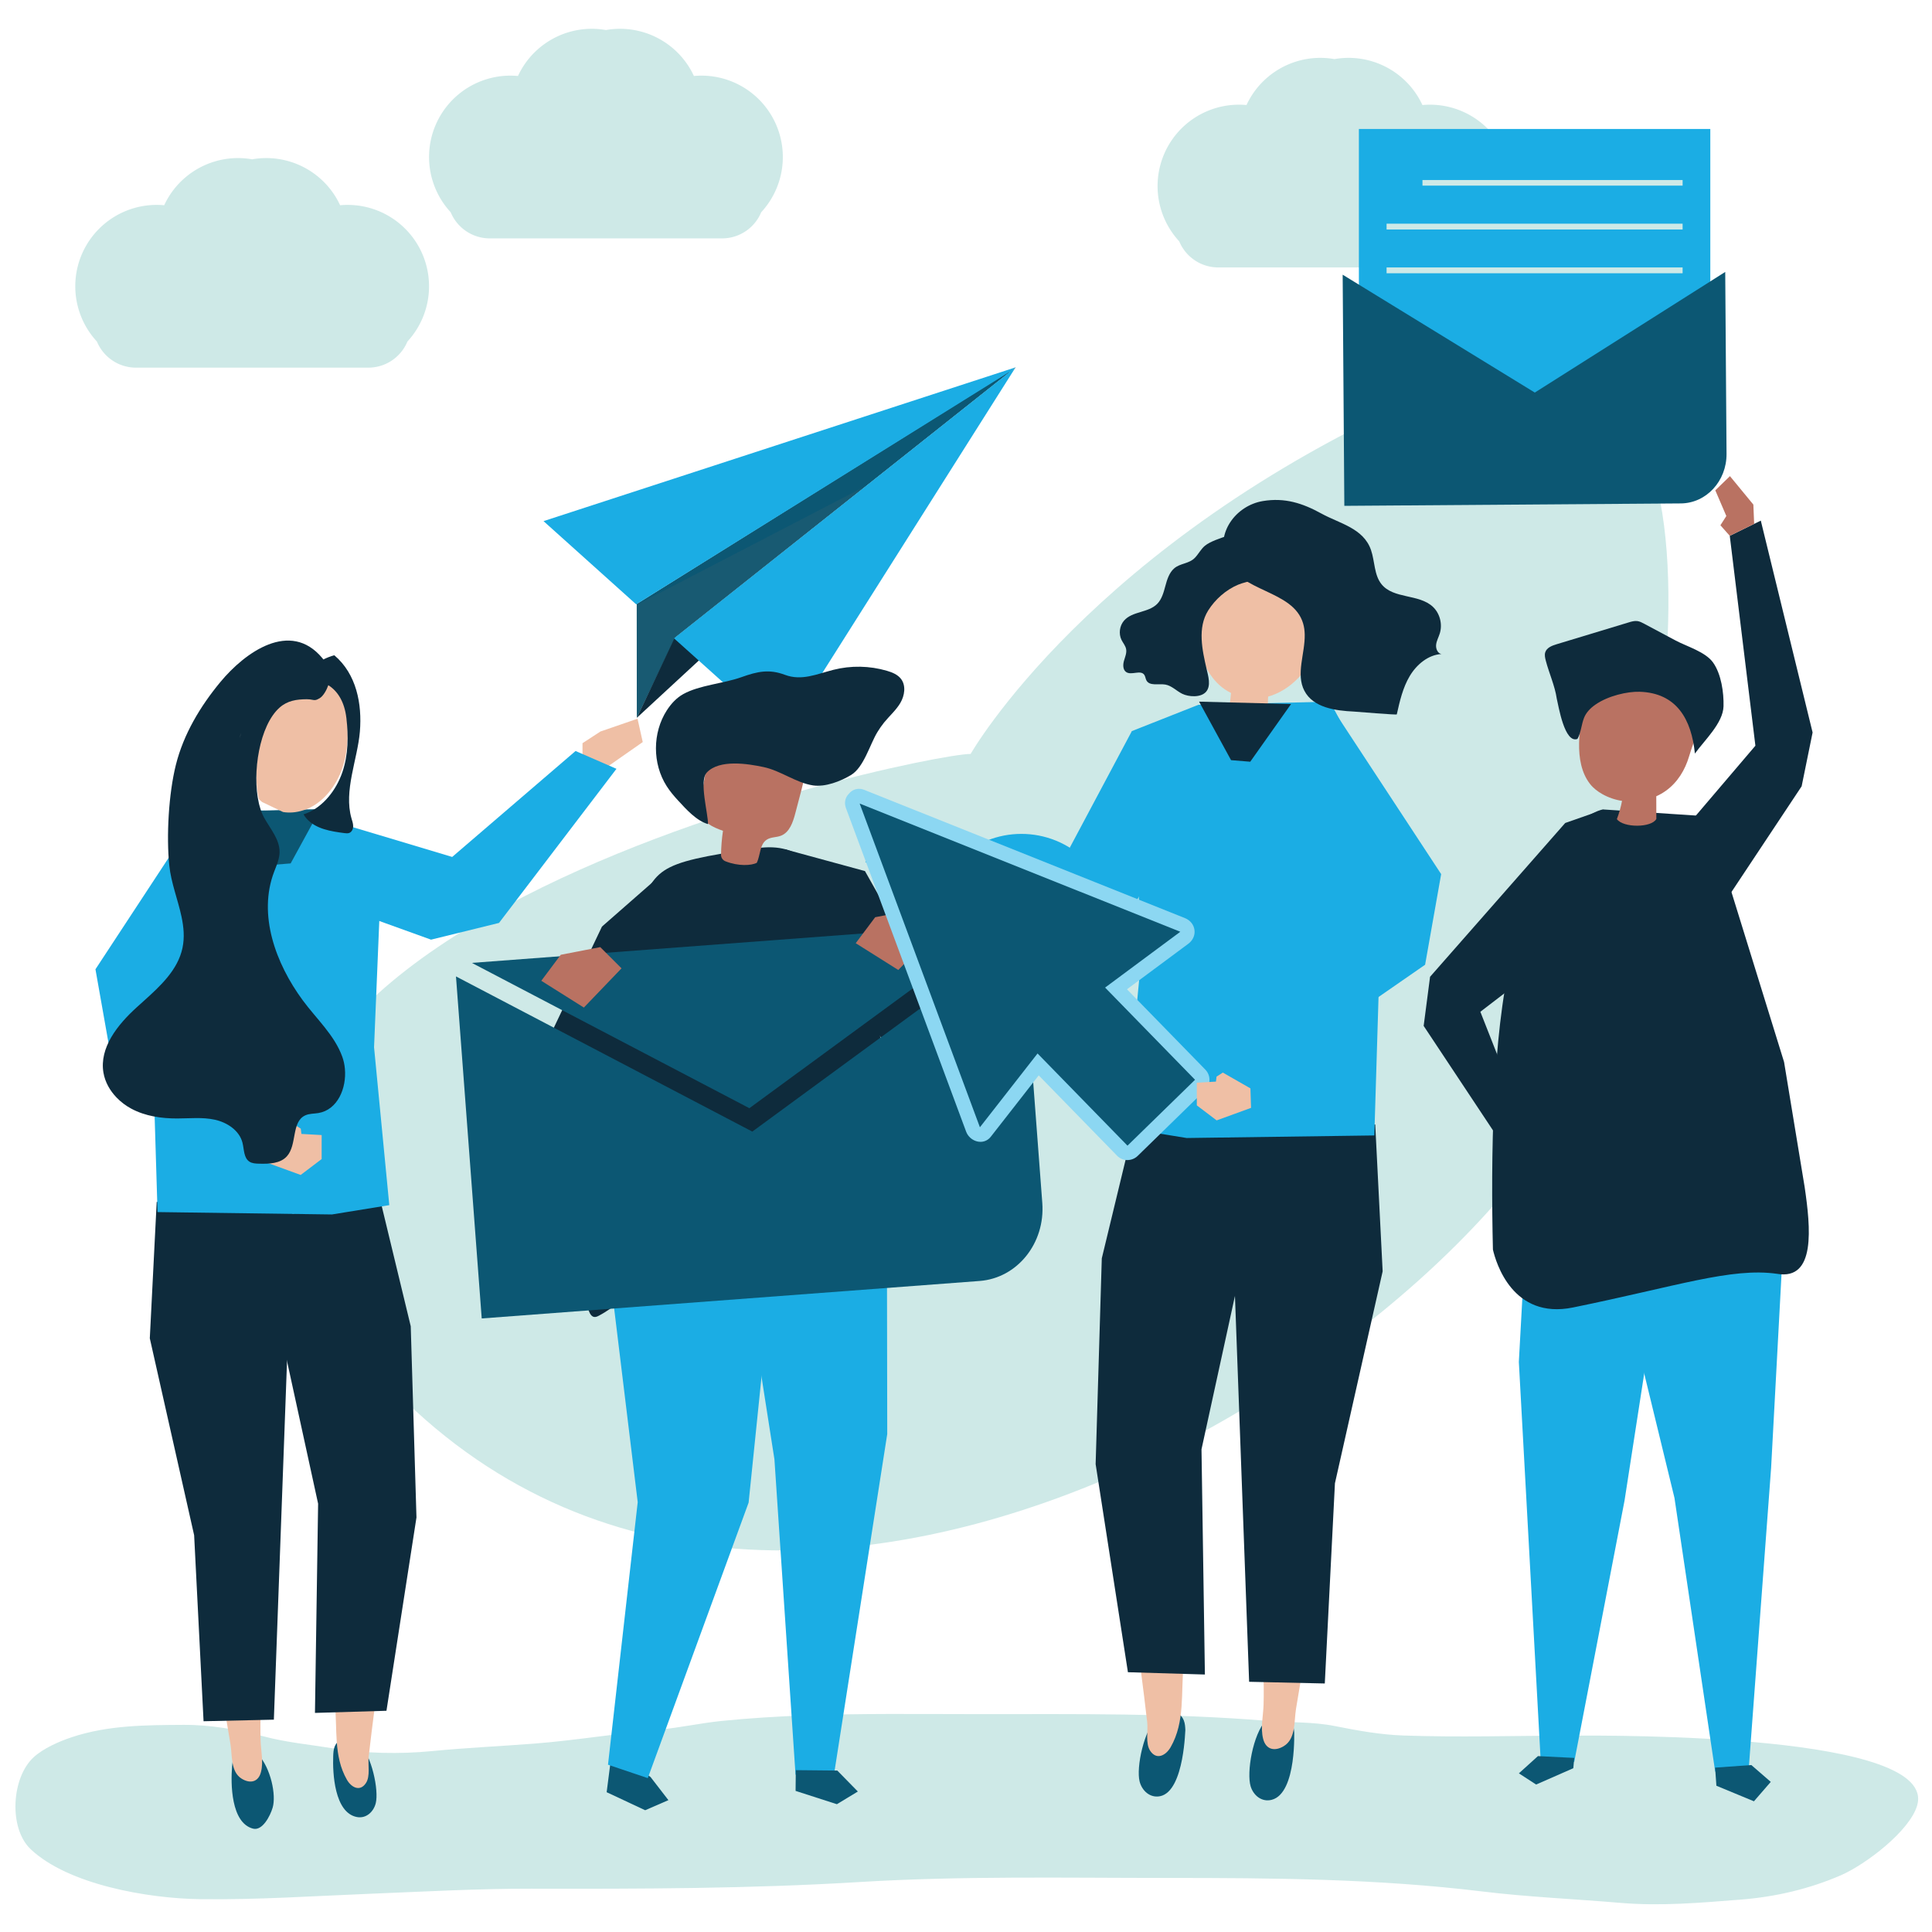 <?xml version="1.0" encoding="UTF-8" standalone="no"?>
<!-- Created with Inkscape (http://www.inkscape.org/) -->

<svg
   width="1000"
   height="1000"
   viewBox="0 0 264.583 264.583"
   version="1.1"
   id="svg1"
   xml:space="preserve"
   xmlns="http://www.w3.org/2000/svg"
   xmlns:svg="http://www.w3.org/2000/svg"><defs
     id="defs1" /><g
     id="layer1"><g
       id="g146"
       transform="translate(1.392,-0.951)"><g
         id="g7"
         transform="matrix(0.279,0,0,0.279,-24.071,47.557)"
         style="fill:#cee9e7;fill-opacity:1">
	<g
   id="g3"
   style="fill:#cee9e7;fill-opacity:1">
		<path
   style="fill:#cee9e7;fill-opacity:1"
   d="m 517.334,674.264 c -27.351,0.074 -54.701,0.672 -82.003,3.436 -10.294,1.042 -20.373,3.334 -30.69,4.259 -20.609,1.847 -40.849,5.292 -61.532,6.881 -16.655,1.28 -33.38,2.035 -49.987,3.659 -15.57,1.522 -32.806,1.171 -48.256,-1.344 -11.438,-1.862 -22.928,-2.91 -34.173,-5.901 -12.58,-3.346 -26.247,-5.737 -39.354,-5.651 -18.691,0.123 -36.892,0.137 -54.779,6.044 -6.279,2.074 -13.965,5.482 -18.733,9.834 -10.915,9.962 -12.392,34.818 -1.494,45.15 18.356,17.389 57.534,24.212 83.264,24.534 28.195,0.353 55.585,-1.552 83.821,-2.672 26.238,-1.041 52.409,-2.522 78.69,-2.47 53.676,0.107 107.359,0 160.938,-3.263 50.339,-3.066 100.804,-2.013 151.253,-2.013 51.733,0 103.117,0.37 154.477,6.628 22.379,2.727 45.177,3.681 67.667,5.591 20.142,1.711 39.498,-0.034 59.56,-1.615 16.846,-1.328 33.582,-5.266 48.886,-11.923 12.115,-5.269 33.711,-21.64 37.427,-34.218 10.415,-35.262 -146.782,-34.415 -170.918,-34.335 -27,0.089 -54.215,0.897 -81.194,-0.04 -11.349,-0.394 -22.53,-2.413 -33.606,-4.625 -11.032,-2.204 -22.148,-1.643 -33.336,-2.569 -46.656,-3.862 -93.415,-3.298 -140.219,-3.298 -15.232,0.001 -30.47,-0.12 -45.709,-0.079 z"
   id="path3" />
	</g>
</g><path
         id="path145"
         style="opacity:1;fill:#cee9e7;stroke-width:0.492;stroke-linecap:round"
         d="m 179.426,8.875 a 11.145,11.145 0 0 0 -10.113,6.46 11.145,11.145 0 0 0 -1.032,-0.048 11.145,11.145 0 0 0 -11.145,11.145 11.145,11.145 0 0 0 2.962,7.567 c 0.873,2.105 2.944,3.578 5.372,3.578 h 2.805 a 11.145,11.145 0 0 1 -0.761,-0.053 11.145,11.145 0 0 0 0.766,0.053 11.145,11.145 0 0 0 0.611,-0.017 11.145,11.145 0 0 1 -0.606,0.017 h 1.053 14.274 9.769 1.053 a 11.145,11.145 0 0 1 -0.606,-0.017 11.145,11.145 0 0 0 0.611,0.017 11.145,11.145 0 0 0 0.778,-0.053 11.145,11.145 0 0 1 -0.773,0.053 h 2.805 c 2.428,0 4.5,-1.473 5.372,-3.578 a 11.145,11.145 0 0 0 2.962,-7.567 11.145,11.145 0 0 0 -11.145,-11.145 11.145,11.145 0 0 0 -1.032,0.048 11.145,11.145 0 0 0 -10.113,-6.46 11.145,11.145 0 0 0 -1.935,0.169 11.145,11.145 0 0 0 -1.934,-0.169 z m 20.273,27.355 a 11.145,11.145 0 0 1 -0.793,0.414 11.145,11.145 0 0 0 0.793,-0.414 z m -36.564,0.059 a 11.145,11.145 0 0 0 0.679,0.354 11.145,11.145 0 0 1 -0.679,-0.354 z m 35.348,0.506 a 11.145,11.145 0 0 1 -1.017,0.364 11.145,11.145 0 0 0 1.017,-0.364 z m -34.006,0.086 a 11.145,11.145 0 0 0 0.777,0.278 11.145,11.145 0 0 1 -0.777,-0.278 z m 32.25,0.433 a 11.145,11.145 0 0 1 -0.759,0.159 11.145,11.145 0 0 0 0.759,-0.159 z m -30.638,0.02 a 11.145,11.145 0 0 0 0.662,0.138 11.145,11.145 0 0 1 -0.662,-0.138 z" /><path
         style="opacity:1;fill:#cee9e7;fill-opacity:1;stroke:none;stroke-width:1.178;stroke-linecap:round"
         d="m 131.534,104.2 c -7.219,0 -135.845,26.906 -80.063,85.969 C 107.253,249.232 207.004,180.982 217.504,142.263 228.004,103.544 239.816,34.637 193.878,54.981 c -45.938,20.344 -62.344,49.219 -62.344,49.219 z"
         id="path128" /><path
         id="path143"
         style="opacity:1;fill:#cee9e7;stroke-width:0.492;stroke-linecap:round"
         d="m 31.207,22.599 a 11.145,11.145 0 0 0 -10.113,6.46 11.145,11.145 0 0 0 -1.032,-0.048 11.145,11.145 0 0 0 -11.145,11.145 11.145,11.145 0 0 0 2.962,7.567 c 0.873,2.105 2.944,3.578 5.372,3.578 h 2.805 a 11.145,11.145 0 0 1 -0.761,-0.053 11.145,11.145 0 0 0 0.766,0.053 11.145,11.145 0 0 0 0.611,-0.017 11.145,11.145 0 0 1 -0.606,0.017 h 1.053 14.274 9.769 1.053 a 11.145,11.145 0 0 1 -0.606,-0.017 11.145,11.145 0 0 0 0.611,0.017 11.145,11.145 0 0 0 0.778,-0.053 11.145,11.145 0 0 1 -0.773,0.053 h 2.805 c 2.428,0 4.5,-1.473 5.372,-3.578 a 11.145,11.145 0 0 0 2.962,-7.567 11.145,11.145 0 0 0 -11.145,-11.145 11.145,11.145 0 0 0 -1.032,0.048 11.145,11.145 0 0 0 -10.113,-6.46 11.145,11.145 0 0 0 -1.935,0.169 11.145,11.145 0 0 0 -1.934,-0.169 z m 20.273,27.355 a 11.145,11.145 0 0 1 -0.793,0.414 11.145,11.145 0 0 0 0.793,-0.414 z m -36.564,0.059 a 11.145,11.145 0 0 0 0.679,0.354 11.145,11.145 0 0 1 -0.679,-0.354 z m 35.348,0.506 a 11.145,11.145 0 0 1 -1.017,0.364 11.145,11.145 0 0 0 1.017,-0.364 z m -34.006,0.086 a 11.145,11.145 0 0 0 0.777,0.278 11.145,11.145 0 0 1 -0.777,-0.278 z m 32.25,0.433 a 11.145,11.145 0 0 1 -0.759,0.159 11.145,11.145 0 0 0 0.759,-0.159 z m -30.638,0.02 a 11.145,11.145 0 0 0 0.662,0.138 11.145,11.145 0 0 1 -0.662,-0.138 z" /><path
         id="path144"
         style="opacity:1;fill:#cee9e7;stroke-width:0.492;stroke-linecap:round"
         d="m 79.657,4.896 a 11.145,11.145 0 0 0 -10.113,6.46 11.145,11.145 0 0 0 -1.032,-0.048 11.145,11.145 0 0 0 -11.145,11.145 11.145,11.145 0 0 0 2.962,7.567 c 0.873,2.105 2.944,3.578 5.372,3.578 h 2.805 a 11.145,11.145 0 0 1 -0.761,-0.053 11.145,11.145 0 0 0 0.766,0.053 11.145,11.145 0 0 0 0.611,-0.017 11.145,11.145 0 0 1 -0.606,0.017 h 1.053 14.274 9.769 1.053 a 11.145,11.145 0 0 1 -0.606,-0.017 11.145,11.145 0 0 0 0.611,0.017 11.145,11.145 0 0 0 0.778,-0.053 11.145,11.145 0 0 1 -0.773,0.053 h 2.805 c 2.428,0 4.5,-1.473 5.372,-3.578 a 11.145,11.145 0 0 0 2.962,-7.567 11.145,11.145 0 0 0 -11.145,-11.145 11.145,11.145 0 0 0 -1.032,0.048 11.145,11.145 0 0 0 -10.113,-6.46 11.145,11.145 0 0 0 -1.935,0.169 11.145,11.145 0 0 0 -1.934,-0.169 z M 99.929,32.251 a 11.145,11.145 0 0 1 -0.793,0.414 11.145,11.145 0 0 0 0.793,-0.414 z m -36.564,0.059 a 11.145,11.145 0 0 0 0.679,0.354 11.145,11.145 0 0 1 -0.679,-0.354 z m 35.348,0.506 a 11.145,11.145 0 0 1 -1.017,0.364 11.145,11.145 0 0 0 1.017,-0.364 z m -34.006,0.086 a 11.145,11.145 0 0 0 0.777,0.278 11.145,11.145 0 0 1 -0.777,-0.278 z m 32.25,0.433 a 11.145,11.145 0 0 1 -0.759,0.159 11.145,11.145 0 0 0 0.759,-0.159 z m -30.638,0.02 a 11.145,11.145 0 0 0 0.662,0.138 11.145,11.145 0 0 1 -0.662,-0.138 z" /><g
         id="g61"
         transform="translate(0,10.054)"><g
           id="g60"><polygon
             style="fill:#efbfa5"
             points="250.79,349.898 259.28,354.041 272.44,344.841 270.568,336.45 257.229,341.049 250.79,345.246 "
             id="polygon9"
             transform="matrix(0.381,0,0,0.381,-17.17,-38.864)" /><path
             style="fill:#0c5773;fill-opacity:1;stroke-width:0.381"
             d="m 33.968,231.161 c -0.517,-0.569 -1.121,-0.88 -1.803,-0.773 -0.655,0.103 -1.244,0.547 -1.515,1.141 -0.184,0.405 -0.223,0.857 -0.26,1.299 -0.189,2.287 -0.172,7.715 2.874,8.497 1.28,0.328 2.339,-1.717 2.681,-2.866 0.515,-1.732 -0.247,-5.394 -1.977,-7.298 z"
             id="path9" /><path
             style="fill:#efbfa5;stroke-width:0.381"
             d="m 35.051,196.665 -0.16,13.947 c 0.186,6.195 -0.782,12.425 -0.597,18.62 0.043,1.425 0.414,2.927 0.055,4.339 -0.351,1.381 -1.473,1.625 -2.625,0.926 -1.543,-0.937 -1.295,-3.125 -1.552,-4.722 -0.706,-4.387 -1.535,-8.754 -2.272,-13.136 -0.361,-2.148 0.384,-5.159 0.222,-7.333 l -2.253,-11.689 z"
             id="path10" /><polygon
             style="fill:#0e2b3c;fill-opacity:1"
             points="97.735,510.13 95.259,559.16 111.195,629.949 114.58,696.799 139.849,696.232 146.72,509.241 "
             id="polygon10"
             transform="matrix(0.381,0,0,0.381,-17.17,-38.864)" /><path
             style="fill:#0c5773;fill-opacity:1;stroke-width:0.381"
             d="m 47.735,229.518 c -0.54,-0.539 -1.155,-0.815 -1.83,-0.667 -0.649,0.142 -1.217,0.621 -1.461,1.232 -0.166,0.416 -0.186,0.87 -0.203,1.315 -0.091,2.3 0.158,7.732 3.228,8.334 1.29,0.253 2.306,-0.72 2.598,-1.89 0.439,-1.763 -0.526,-6.519 -2.331,-8.323 z"
             id="path11" /><path
             style="fill:#efbfa5;stroke-width:0.381"
             d="m 42.662,198.623 0.817,13.924 c 0.067,3.87 0.582,7.709 0.983,11.553 0.372,3.57 -0.207,7.289 1.659,10.536 0.585,1.018 1.768,1.696 2.594,0.459 0.637,-0.953 0.259,-2.544 0.381,-3.626 0.499,-4.415 1.12,-8.816 1.651,-13.227 0.26,-2.163 -0.627,-5.135 -0.567,-7.314 l 1.7,-11.781 z"
             id="path12" /><polygon
             style="fill:#0e2b3c;fill-opacity:1"
             points="154.62,693.806 155.755,618.601 142.153,556.234 137.587,515.411 178.372,510.6 189.051,554.831 191.108,623.547 180.324,693.037 "
             id="polygon12"
             transform="matrix(0.381,0,0,0.381,-17.17,-38.864)" /><polygon
             style="fill:#1bade4;fill-opacity:1"
             points="87.371,416.299 96.426,460.678 98.039,513.786 160.717,514.642 181.34,511.293 175.864,454.548 178.732,385.306 156.787,369.968 112.847,368.919 "
             id="polygon13"
             transform="matrix(0.381,0,0,0.381,-17.17,-38.864)" /><polygon
             style="fill:#1bade4;fill-opacity:1"
             points="81.082,456.779 136.325,495.047 146.72,485.959 109.788,439.272 111.221,409.769 111.39,372.187 75.722,426.514 "
             id="polygon14"
             transform="matrix(0.381,0,0,0.381,-17.17,-38.864)" /><polygon
             style="fill:#1bade4;fill-opacity:1"
             points="220.776,409.853 262.995,354.459 248.291,348.055 203.95,386.133 163.816,374.108 154.126,400.642 196.345,415.865 "
             id="polygon15"
             transform="matrix(0.381,0,0,0.381,-17.17,-38.864)" /><polygon
             style="fill:#0c5773;fill-opacity:1"
             points="156.565,368.919 125.846,369.717 139.477,388.983 145.885,388.458 "
             id="polygon16"
             transform="matrix(0.381,0,0,0.381,-17.17,-38.864)" /><polygon
             style="fill:#efbfa5"
             points="147.143,482.265 136.646,488.269 136.407,495.68 149.489,500.442 157.028,494.729 157.033,486.102 149.754,485.696 149.526,483.798 "
             id="polygon17"
             transform="matrix(0.381,0,0,0.381,-17.17,-38.864)" /><path
             style="fill:#efbfa5;stroke-width:0.381"
             d="m 36.9,87.235 c 1.086,-0.958 2.327,-1.131 3.712,-1.142 0.654,-0.005 0.873,0.164 1.21,0.105 0.152,-0.027 0.327,-0.099 0.577,-0.255 0.496,-0.309 0.937,-1.116 1.169,-1.774 1.284,0.812 2.218,2.278 2.475,4.512 0.28,2.428 0.275,4.988 -0.557,7.418 -0.832,2.429 -2.608,4.713 -4.911,5.614 -0.134,0.053 -0.267,0.099 -0.4,0.142 -0.987,0.322 -1.924,0.389 -2.794,0.249 l -2.904,-1.384 c -0.144,-0.123 -0.285,-0.253 -0.421,-0.388 -0.954,-4.132 0.08,-10.661 2.843,-13.097 z"
             id="path17" /><path
             style="fill:#0e2b3c;fill-opacity:1;stroke-width:0.381"
             d="m 12.776,137.8 c 0.22,1.291 0.886,2.458 1.799,3.405 0.073,-0.445 0.149,-0.887 0.229,-1.326 -0.08,0.438 -0.155,0.88 -0.229,1.326 0.59,0.612 1.283,1.132 2.03,1.531 1.902,1.017 4.106,1.336 6.263,1.333 1.726,-0.003 3.476,-0.199 5.162,0.171 1.686,0.369 3.355,1.468 3.782,3.14 0.235,0.923 0.158,2.082 0.956,2.603 0.374,0.244 0.847,0.265 1.294,0.277 1.366,0.039 2.916,0.003 3.834,-1.009 1.419,-1.567 0.59,-4.712 2.508,-5.603 0.562,-0.261 1.211,-0.221 1.822,-0.324 2.595,-0.439 3.864,-3.375 3.615,-6.069 -0.051,-0.558 -0.167,-1.107 -0.351,-1.62 -1.072,-2.991 -3.556,-5.21 -5.438,-7.771 -3.673,-4.998 -6.156,-11.677 -3.898,-17.592 0.213,-0.557 0.451,-1.115 0.599,-1.69 0.082,-0.316 0.137,-0.636 0.143,-0.964 0.033,-1.764 -1.28,-3.217 -2.129,-4.764 -0.079,-0.144 -0.154,-0.297 -0.224,-0.456 -0.171,-0.39 -0.315,-0.825 -0.433,-1.292 -0.018,-0.07 -0.035,-0.141 -0.051,-0.212 -2.605,-2.598 -3.649,-7.425 -1.935,-11.032 0.098,-0.205 0.201,-0.406 0.31,-0.602 -0.109,0.196 -0.213,0.397 -0.31,0.602 -1.715,3.607 -0.67,8.434 1.935,11.032 -0.954,-4.132 0.08,-10.661 2.843,-13.097 1.086,-0.958 2.327,-1.131 3.712,-1.142 0.654,-0.005 0.873,0.164 1.211,0.105 0.152,-0.027 0.327,-0.099 0.577,-0.254 0.496,-0.309 0.937,-1.116 1.169,-1.774 1.284,0.812 2.218,2.278 2.475,4.512 0.28,2.428 0.275,4.988 -0.557,7.418 -0.832,2.429 -2.608,4.713 -4.912,5.614 -0.134,0.053 -0.267,0.099 -0.4,0.142 0.115,0.207 0.259,0.414 0.447,0.621 1.261,1.388 3.285,1.71 5.145,1.95 0.226,0.029 0.462,0.057 0.674,-0.025 0.349,-0.136 0.528,-0.54 0.531,-0.914 0.003,-0.374 -0.132,-0.734 -0.235,-1.094 -1.081,-3.763 0.834,-8.062 1.153,-11.856 0.319,-3.787 -0.463,-7.907 -3.502,-10.467 -0.516,0.141 -1.017,0.336 -1.495,0.575 -0.048,-0.063 -0.096,-0.126 -0.147,-0.186 -4.4,-5.283 -10.611,-0.767 -13.953,3.268 -2.754,3.325 -5.051,7.144 -6.104,11.364 -0.985,3.947 -1.314,9.747 -0.897,13.781 0.243,2.355 1.175,4.667 1.667,6.973 0.306,1.435 0.443,2.869 0.138,4.31 -0.637,3.001 -3.012,5.202 -5.331,7.286 -0.211,0.541 -0.421,1.09 -0.63,1.647 -0.209,0.557 -0.417,1.121 -0.623,1.695 -0.133,0.369 -0.261,0.744 -0.386,1.126 0.125,-0.381 0.253,-0.756 0.386,-1.126 0.206,-0.573 0.414,-1.138 0.623,-1.695 0.209,-0.557 0.419,-1.106 0.63,-1.647 -0.321,0.288 -0.64,0.574 -0.955,0.86 -2.583,2.35 -5.124,5.498 -4.537,8.941 z M 35.909,85.51 c 0.343,-0.227 0.694,-0.431 1.051,-0.611 -0.357,0.18 -0.708,0.384 -1.051,0.611 z"
             id="path18" /></g><g
           id="g9"><polygon
             style="fill:#0c5773;fill-opacity:1"
             points="234.591,223.639 485.321,67.088 260.211,245.732 234.658,298.977 "
             id="polygon22"
             transform="matrix(0.207,0,0,0.207,37.245,27.312)" /><polygon
             style="opacity:0.13;fill:#6d6e6f"
             points="259.492,247.229 234.854,298.142 234.654,224.21 385.247,146.077 "
             id="polygon23"
             transform="matrix(0.207,0,0,0.207,37.245,27.312)" /><polygon
             style="fill:#0e2b3c;fill-opacity:1"
             points="484.766,67.864 234.658,298.977 259.439,246.55 "
             id="polygon24"
             transform="matrix(0.207,0,0,0.207,37.245,27.312)" /><polygon
             style="fill:#707f78"
             points="485.321,67.088 482.398,69.35 484.766,67.864 "
             id="polygon25"
             transform="matrix(0.207,0,0,0.207,37.245,27.312)" /><polygon
             style="fill:#1bade4;fill-opacity:1"
             points="331.084,310.9 484.766,67.864 482.398,69.35 259.501,246.219 259.245,246.373 "
             id="polygon26"
             transform="matrix(0.207,0,0,0.207,37.245,27.312)" /><polygon
             style="fill:#1bade4;fill-opacity:1"
             points="485.321,67.088 172.936,168.85 234.231,223.906 482.398,69.35 "
             id="polygon27"
             transform="matrix(0.207,0,0,0.207,37.245,27.312)" /></g></g><polygon
         style="fill:#0c5773;fill-opacity:1"
         points="359.657,729.861 374.272,736.698 383.085,732.873 376.28,724.06 361.665,714.242 360.661,722.052 "
         id="polygon61"
         transform="matrix(0.361,0,0,0.361,-48.148,-17.09)" /><polygon
         style="fill:#1bade4;fill-opacity:1"
         points="423.681,520.924 413.514,619.989 375.26,724.52 360.167,719.43 371.438,619.836 357.878,508.339 360.927,484.622 421.496,482.321 "
         id="polygon62"
         transform="matrix(0.361,0,0,0.361,-48.148,-17.09)" /><polygon
         style="fill:#0e2b3c;fill-opacity:1"
         points="476.192,458.311 452.702,430.494 427.181,372.125 457.648,380.423 492.883,442.857 "
         id="polygon63"
         transform="matrix(0.361,0,0,0.361,-48.148,-17.09)" /><polygon
         style="fill:#1bade4;fill-opacity:1"
         points="431.307,723.222 423.303,603.575 404.57,483.819 465.939,493.482 466.098,593.986 445.868,723.368 "
         id="polygon64"
         transform="matrix(0.361,0,0,0.361,-48.148,-17.09)" /><polygon
         style="fill:#0c5773;fill-opacity:1"
         points="431.33,729.363 446.998,734.413 454.949,729.599 447.155,721.647 431.408,721.49 "
         id="polygon65"
         transform="matrix(0.361,0,0,0.361,-48.148,-17.09)" /><path
         style="fill:#0e2b3c;fill-opacity:1;stroke-width:0.361"
         d="m 78.76,173.362 c 0.05,-1.572 0.138,-2.884 0.15,-3.352 0.113,-4.217 0.488,-8.424 1.016,-12.611 0.473,-3.752 1.07,-13.066 1.712,-16.796 0.53,-3.079 2.377,-10.764 3.713,-13.619 3.32,-7.102 2.294,-7.758 16.875,-9.866 6.391,-0.924 7.901,3.059 13.126,7.638 0.515,0.452 0.487,3.141 0.606,3.853 0.21,1.254 0.436,2.506 0.695,3.753 0.203,0.98 0.428,1.956 0.679,2.926 l -3.6e-4,-3.6e-4 c 0,0 4.386,19.96 7.287,24.199 2.9,4.239 8.893,10.166 -1.131,13.784 -1.777,0.574 -3.564,1.121 -5.413,1.413 0,0 -8.198,-0.911 -12.414,-0.88 -3.883,0.029 -7.782,0.422 -11.599,1.08 -2.553,0.427 -5.157,1.047 -7.441,2.239 -2.179,1.138 -3.751,2.812 -5.961,3.99 -0.209,0.112 -0.439,0.227 -0.677,0.194 -1.27,-0.175 -1.33,-4.636 -1.224,-7.945 z"
         id="path65" /><path
         style="fill:#b97262;stroke-width:0.361"
         d="m 102.243,119.119 c -0.736,0.363 -2.472,0.494 -4.284,-0.216 -0.365,-0.143 -0.611,-0.495 -0.606,-0.887 0.014,-1.1 0.103,-2.2 0.265,-3.288 -1.359,-0.478 -2.929,-1.194 -3.165,-2.615 -0.075,-0.448 0.003,-0.905 0.08,-1.352 0.319,-1.848 0.638,-3.696 0.958,-5.544 0.11,-0.639 0.228,-1.297 0.575,-1.845 0.61,-0.961 1.793,-1.381 2.915,-1.576 2.861,-0.497 5.98,0.123 8.198,1.997 0.59,0.499 1.124,1.098 1.385,1.826 0.401,1.122 0.101,2.36 -0.201,3.513 -0.279,1.064 -0.559,2.128 -0.838,3.192 -0.321,1.224 -0.785,2.615 -1.965,3.074 -0.626,0.244 -1.365,0.173 -1.932,0.533 -0.999,0.636 -0.864,2.122 -1.385,3.186 z"
         id="path66" /><path
         style="fill:#0e2b3c;fill-opacity:1;stroke-width:0.361"
         d="m 118.758,101.223 c 0.281,-0.462 0.584,-0.907 0.923,-1.324 0.734,-0.904 1.638,-1.68 2.228,-2.684 0.59,-1.004 0.798,-2.365 0.09,-3.29 -0.457,-0.597 -1.199,-0.895 -1.92,-1.107 -2.376,-0.699 -4.941,-0.747 -7.341,-0.136 -2.287,0.582 -4.333,1.546 -6.634,0.686 -2.163,-0.807 -3.724,-0.479 -5.985,0.328 -2.446,0.873 -5.729,1.078 -7.943,2.311 -0.924,0.514 -1.662,1.318 -2.237,2.206 -1.992,3.077 -2.003,7.319 -0.027,10.407 0.443,0.693 0.974,1.326 1.531,1.93 1.154,1.251 2.534,2.797 4.121,3.261 0.038,-1.42 -1.256,-5.897 -0.165,-7.061 1.731,-1.847 5.644,-1.203 7.79,-0.748 2.342,0.496 4.429,2.154 6.751,2.508 1.671,0.255 3.803,-0.564 5.223,-1.428 1.753,-1.065 2.569,-4.174 3.595,-5.859 z"
         id="path67" /><polygon
         style="fill:#0e2b3c;fill-opacity:1"
         points="365.275,502.831 371.386,479.201 383.085,379.393 357.878,401.481 329.757,460.576 "
         id="polygon67"
         transform="matrix(0.361,0,0,0.361,-48.148,-17.09)" /><g
         id="g109"><polygon
           style="fill:#0c5773;fill-opacity:1"
           points="244.236,424.966 407.349,510.373 555.835,401.508 "
           id="polygon69"
           transform="matrix(0.233,0,0,0.233,6.322,33.8)" /><path
           style="fill:#0c5773;fill-opacity:1;stroke-width:0.233"
           d="m 61.053,134.67 3.526,46.84 68.183,-5.133 c 5.157,-0.388 9.001,-5.171 8.586,-10.683 l -2.775,-36.859 -36.941,27.084 z"
           id="path69" /></g><path
         style="opacity:0.4;fill:#000000;stroke-width:0.233"
         d="m 123.017,128.505 c -0.047,0.625 -0.049,1.261 0,1.905 0.149,1.985 0.754,3.827 1.704,5.432 l 11.347,-8.319 z"
         id="path70" /><polygon
         style="fill:#b97262"
         points="351.011,432.199 334.861,422.037 342.245,412.179 357.23,409.267 365.299,417.322 "
         id="polygon74"
         transform="matrix(0.361,0,0,0.361,-48.148,-17.09)" /><g
         id="g145"><g
           id="g108"><path
             style="opacity:0.4;fill:#000000;stroke-width:0.233"
             d="m 136.457,141.967 c 1.066,-0.08 2.09,-0.292 3.058,-0.617 l -0.942,-12.516 -12.345,9.051 c 2.508,2.764 6.219,4.384 10.229,4.082 z"
             id="path71" /><g
             id="g107"><circle
               transform="rotate(-45)"
               style="fill:#1bade4;fill-opacity:1;stroke-width:0.233"
               cx="7.638"
               cy="188.21"
               id="circle71"
               r="12.534" /><polygon
               style="fill:#cee9e7;fill-opacity:1"
               points="554.469,391.382 553.719,378.807 574.153,377.589 577.37,431.556 564.795,432.305 562.328,390.913 "
               id="polygon71"
               transform="matrix(0.233,0,0,0.233,6.322,33.8)" /></g><polygon
             style="fill:#b97262"
             points="470.291,417.947 454.141,407.785 461.525,397.927 476.51,395.016 484.579,403.07 "
             id="polygon75"
             transform="matrix(0.361,0,0,0.361,-48.148,-17.09)" /></g></g><g
         id="g119"
         transform="translate(-20.064,-8.256)"><g
           id="g110"><path
             style="fill:#0c5773;fill-opacity:1;stroke-width:0.411"
             d="m 192.068,244.744 c 0.557,-0.613 1.207,-0.948 1.941,-0.832 0.705,0.111 1.34,0.589 1.631,1.229 0.199,0.436 0.24,0.922 0.28,1.398 -0.061,-0.737 0.449,8.24 -3.094,9.149 -1.378,0.353 -2.518,-0.626 -2.886,-1.863 -0.554,-1.865 0.266,-7.03 2.129,-9.08 z"
             id="path78" /><path
             style="fill:#efbfa5;stroke-width:0.411"
             d="m 190.901,207.602 0.172,15.017 c -0.2,6.67 0.842,13.378 0.642,20.049 -0.046,1.534 -0.446,3.152 -0.059,4.672 0.378,1.487 1.586,1.75 2.827,0.997 1.662,-1.009 1.394,-3.365 1.671,-5.084 0.76,-4.723 1.652,-9.425 2.447,-14.143 0.389,-2.313 -0.413,-5.554 -0.238,-7.895 0,-0.002 2.426,-12.585 2.426,-12.585 z"
             id="path79" /><polygon
             style="fill:#0e2b3c;fill-opacity:1"
             points="774.632,704.567 749.419,704.001 742.563,517.424 791.44,518.312 793.91,567.232 778.01,637.865 "
             id="polygon81"
             transform="matrix(0.411,0,0,0.411,-118.274,-49.821)" /><path
             style="fill:#0c5773;fill-opacity:1;stroke-width:0.411"
             d="m 177.244,244.198 c 0.581,-0.581 1.244,-0.878 1.971,-0.719 0.698,0.152 1.31,0.668 1.573,1.326 0.179,0.448 0.2,0.937 0.219,1.416 -0.03,-0.767 -0.043,8.3 -3.475,8.974 -1.389,0.273 -2.484,-0.775 -2.797,-2.035 -0.473,-1.898 0.566,-7.019 2.51,-8.962 z"
             id="path82" /><path
             style="fill:#efbfa5;stroke-width:0.411"
             d="m 182.707,209.71 -0.879,14.993 c -0.072,4.167 -0.627,8.301 -1.058,12.439 -0.401,3.844 0.223,7.848 -1.786,11.344 -0.63,1.096 -1.904,1.826 -2.793,0.494 -0.686,-1.026 -0.278,-2.739 -0.41,-3.903 -0.537,-4.754 -1.206,-9.492 -1.777,-14.242 -0.28,-2.329 0.675,-5.529 0.61,-7.876 0,-0.002 -1.83,-12.684 -1.83,-12.684 z"
             id="path83" /><polygon
             style="fill:#0e2b3c;fill-opacity:1"
             points="700.326,562.913 698.274,631.477 709.034,700.813 734.681,701.58 733.549,626.542 747.12,564.313 751.676,523.58 710.981,518.78 "
             id="polygon85"
             transform="matrix(0.411,0,0,0.411,-118.274,-49.821)" /><polygon
             style="fill:#1bade4;fill-opacity:1"
             points="728.597,522.813 708.019,519.472 713.483,462.852 710.351,387.219 732.518,378.46 776.361,377.413 801.78,424.688 792.745,468.968 791.137,521.959 "
             id="polygon87"
             transform="matrix(0.411,0,0,0.411,-118.274,-49.821)" /><polygon
             style="fill:#1bade4;fill-opacity:1"
             points="808.056,465.078 752.936,503.261 742.563,494.193 779.414,447.61 777.984,418.172 777.815,380.673 813.404,434.88 "
             id="polygon88"
             transform="matrix(0.411,0,0,0.411,-118.274,-49.821)" /><polygon
             style="fill:#1bade4;fill-opacity:1"
             points="707.489,452.758 682.866,457.651 621.516,430.864 632.098,418.861 688.047,429.1 710.351,387.219 730.326,407.105 "
             id="polygon89"
             transform="matrix(0.411,0,0,0.411,-118.274,-49.821)" /><path
             style="fill:#efbfa5;stroke-width:0.411"
             d="m 183.952,90.644 c 2.717,-7.899 13.144,-4.938 15.294,2.094 1.402,4.588 -2.141,10.541 -6.894,11.859 -0.021,0.18 -0.037,0.349 -0.037,0.492 -0.003,0.737 -0.094,1.462 -0.203,2.198 -0.041,0.274 -4.201,-0.525 -4.665,-0.617 -0.162,-0.032 -0.343,-0.076 -0.431,-0.212 -0.168,-0.261 0.105,-1.03 0.136,-1.321 0.036,-0.343 0.072,-0.685 0.108,-1.028 -2.345,-1.145 -3.824,-3.582 -4.237,-6.064 -0.415,-2.493 0.114,-5.029 0.931,-7.403 z"
             id="path90" /><path
             style="fill:#0e2b3c;fill-opacity:1;stroke-width:0.411"
             d="m 190.756,83.507 c 0.559,0.568 0.779,1.359 0.94,2.12 0.096,0.454 0.179,0.924 0.082,1.373 -0.388,1.793 -2.166,1.699 -3.541,2.277 -1.696,0.713 -3.158,2.025 -4.108,3.536 -1.487,2.366 -0.818,5.411 -0.215,8.022 0.213,0.92 0.64,2.287 -0.073,3.108 -0.725,0.834 -2.401,0.705 -3.269,0.276 -0.793,-0.392 -1.445,-1.117 -2.316,-1.263 -0.922,-0.155 -2.168,0.251 -2.597,-0.595 -0.119,-0.236 -0.13,-0.523 -0.281,-0.739 -0.509,-0.728 -1.777,0.125 -2.494,-0.389 -0.441,-0.316 -0.439,-0.989 -0.289,-1.522 0.149,-0.533 0.401,-1.072 0.297,-1.614 -0.089,-0.466 -0.425,-0.834 -0.633,-1.257 -0.41,-0.837 -0.268,-1.927 0.342,-2.633 1.135,-1.314 3.332,-1.065 4.549,-2.3 0.634,-0.644 0.879,-1.573 1.116,-2.451 0.236,-0.879 0.52,-1.805 1.197,-2.401 0.837,-0.736 2.045,-0.611 2.871,-1.483 0.485,-0.513 0.809,-1.18 1.353,-1.626 0.718,-0.588 2.121,-1.04 3.013,-1.34 1.415,-0.476 2.999,-0.173 4.057,0.901 z"
             id="path91" /><path
             style="fill:#0e2b3c;fill-opacity:1;stroke-width:0.411"
             d="m 197.351,96.112 c 0.049,2.6 -1.243,5.41 -0.045,7.698 1.208,2.309 4.221,2.726 6.789,2.846 0.422,0.02 5.841,0.487 5.864,0.385 0.406,-1.811 0.825,-3.657 1.772,-5.247 0.946,-1.59 2.529,-2.907 4.341,-3.02 -0.523,-0.091 -0.787,-0.731 -0.726,-1.271 0.06,-0.54 0.34,-1.026 0.501,-1.545 0.397,-1.274 0.011,-2.761 -0.95,-3.656 -1.917,-1.787 -5.393,-1.044 -7.036,-3.097 -1.019,-1.273 -0.898,-3.118 -1.432,-4.672 -1.033,-3.004 -4.321,-3.632 -6.779,-4.989 -2.595,-1.432 -5.038,-2.217 -8.033,-1.718 -3.713,0.619 -6.472,4.399 -5.04,7.955 1.837,4.562 9.179,4.168 10.553,8.8 0.148,0.497 0.211,1.009 0.221,1.529 z"
             id="path92" /><polygon
             style="fill:#0e2b3c;fill-opacity:1"
             points="763.391,378.208 749.79,397.432 743.396,396.908 732.74,377.413 "
             id="polygon96"
             transform="matrix(0.411,0,0,0.411,-118.274,-49.821)" /></g><g
           id="g111"><g
             id="g101"
             transform="matrix(0.361,0,0,0.361,-77.619,-21.206)"
             style="fill:#8cd7f2;fill-opacity:1">
				<path
   style="fill:#8cd7f2;fill-opacity:1"
   d="m 694.415,522.83 c -1.07,0 -2.059,-0.41 -2.784,-1.154 l -30.976,-31.753 -19.241,24.631 c -0.685,0.877 -1.658,1.359 -2.741,1.359 -1.683,0 -3.403,-1.217 -4.003,-2.831 L 589.054,390.276 c -0.55,-1.48 -0.226,-2.94 0.863,-3.947 0.664,-0.852 1.631,-1.336 2.684,-1.336 0.479,0 0.969,0.099 1.456,0.293 l 121.635,48.641 c 1.492,0.597 2.497,1.831 2.689,3.302 0.188,1.452 -0.461,2.884 -1.736,3.831 l -24.657,18.3 30.911,31.687 c 1.523,1.561 1.521,4.141 -0.008,5.633 l -25.626,25 c -0.748,0.73 -1.787,1.15 -2.85,1.15 z m -34.167,-42.92 c 1.11,0 2.198,0.436 2.91,1.165 l 31.366,32.154 19.92,-19.434 -31.305,-32.09 c -0.822,-0.842 -1.226,-1.922 -1.136,-3.041 0.096,-1.202 0.752,-2.338 1.8,-3.115 l 22.613,-16.783 -106.718,-42.676 40.023,107.749 17.668,-22.618 c 0.651,-0.833 1.693,-1.311 2.859,-1.311 z"
   id="path98" />
				<g
   id="g100"
   style="fill:#8cd7f2;fill-opacity:1">
					<path
   style="fill:#8cd7f2;fill-opacity:1"
   d="m 723.971,490 -14.963,-15.339 -14.75,-15.12 10.261,-7.616 13.018,-9.662 c 1.718,-1.275 2.589,-3.23 2.33,-5.228 -0.262,-2.018 -1.615,-3.7 -3.619,-4.501 L 674.901,416 l -65.337,-26.128 -8.889,-3.555 -6.06,-2.423 c -0.665,-0.266 -1.342,-0.401 -2.013,-0.401 -1.483,0 -2.844,0.658 -3.792,1.819 -1.459,1.414 -1.906,3.48 -1.161,5.485 l 1.645,4.427 13.862,37.319 24.503,65.967 2.831,7.622 2.775,7.472 c 0.82,2.207 3.095,3.808 5.408,3.808 1.555,0 2.948,-0.687 3.924,-1.936 l 9.794,-12.538 8.39,-10.74 11.596,11.887 13.992,14.343 4.19,4.295 c 1.011,1.036 2.381,1.606 3.858,1.606 1.45,0 2.87,-0.574 3.896,-1.575 l 12.613,-12.306 13.011,-12.693 c 2.146,-2.096 2.162,-5.574 0.034,-7.755 z m -2.129,5.607 c -8.542,8.333 -17.083,16.667 -25.624,25 -0.486,0.474 -1.146,0.723 -1.802,0.723 -0.626,0 -1.248,-0.227 -1.711,-0.701 -1.396,-1.432 -2.793,-2.863 -4.19,-4.295 -9.328,-9.563 -18.656,-19.125 -27.985,-28.687 -6.766,8.661 -13.531,17.322 -20.297,25.983 -0.432,0.553 -0.99,0.783 -1.56,0.783 -1.089,0 -2.22,-0.837 -2.597,-1.853 -1.869,-5.031 -3.738,-10.062 -5.606,-15.093 -8.168,-21.989 -16.336,-43.978 -24.503,-65.967 -5.169,-13.915 -10.338,-27.831 -15.507,-41.746 -0.386,-1.04 -0.064,-1.878 0.568,-2.405 0.357,-0.512 0.897,-0.856 1.573,-0.856 0.278,0 0.579,0.058 0.9,0.187 4.983,1.993 9.966,3.985 14.949,5.978 21.779,8.71 43.558,17.419 65.337,26.128 13.783,5.512 27.565,11.024 41.348,16.535 2.047,0.818 2.425,3.193 0.615,4.536 -8.679,6.441 -17.357,12.882 -26.035,19.323 0.728,0.746 1.456,1.492 2.184,2.238 9.975,10.226 19.951,20.452 29.926,30.677 0.924,0.947 0.99,2.563 0.017,3.512 z"
   id="path99" />
					<path
   style="fill:#8cd7f2;fill-opacity:1"
   d="m 684.213,460.657 c -1.207,-1.237 -0.8,-2.951 0.484,-3.904 8.256,-6.128 16.512,-12.255 24.769,-18.383 -3.526,-1.41 -7.052,-2.82 -10.578,-4.23 -21.779,-8.71 -43.558,-17.419 -65.338,-26.128 -12.145,-4.856 -24.29,-9.713 -36.435,-14.57 1.245,3.352 2.49,6.703 3.735,10.054 8.168,21.989 16.335,43.978 24.503,65.967 4.633,12.472 9.265,24.943 13.898,37.415 6.44,-8.245 12.881,-16.489 19.321,-24.733 0.396,-0.507 1.03,-0.734 1.677,-0.734 0.69,0 1.394,0.259 1.836,0.713 1.397,1.432 2.793,2.863 4.19,4.295 9.408,9.644 18.816,19.288 28.224,28.932 7.355,-7.176 14.711,-14.353 22.066,-21.529 -0.809,-0.829 -1.617,-1.658 -2.426,-2.486 -9.975,-10.227 -19.951,-20.453 -29.926,-30.679 z m 10.338,50.451 -6.231,-6.388 -19.899,-20.397 -0.638,-0.654 -3.552,-3.641 c -1.002,-1.028 -2.454,-1.618 -3.983,-1.618 -1.631,0 -3.103,0.688 -4.04,1.887 l -9.66,12.367 -6.355,8.135 -4.81,-12.949 -7.218,-19.432 -24.503,-65.967 -1.38,-3.713 30.155,12.059 32.669,13.064 32.669,13.064 5.418,2.167 0.175,0.07 -7.857,5.831 -12.6,9.352 c -1.396,1.036 -2.27,2.567 -2.401,4.2 -0.124,1.557 0.429,3.05 1.557,4.207 l 14.963,15.338 14.963,15.338 0.331,0.34 z"
   id="path100" />
				</g>
			</g><polygon
             style="fill:#0c5773;fill-opacity:1"
             points="694.453,518.861 707.265,506.362 720.077,493.862 685.961,458.89 714.486,437.719 592.851,389.078 638.468,511.884 660.337,483.889 "
             id="polygon101"
             transform="matrix(0.361,0,0,0.361,-77.619,-21.206)" /></g><g
           id="g103"
           transform="matrix(0.361,0,0,0.361,-73.759,-21.868)">
			<polygon
   style="fill:#efbfa5"
   points="717.547,494.501 719.925,492.971 730.399,498.962 730.637,506.357 717.585,511.108 710.062,505.408 710.057,496.8 717.32,496.394 "
   id="polygon102" />
		</g></g><g
         id="g124"><polygon
           style="fill:#1bade4;fill-opacity:1"
           points="979.609,531.348 975.055,616.033 966.558,730.354 953.842,731.258 938.393,627.427 917.022,539.566 "
           id="polygon111"
           transform="matrix(0.361,0,0,0.361,-110.837,-20.413)" /><polygon
           style="fill:#0c5773;fill-opacity:1"
           points="953.808,729.739 954.297,736.614 968.535,742.512 974.922,735.149 967.558,728.762 "
           id="polygon112"
           transform="matrix(0.361,0,0,0.361,-110.837,-20.413)" /><polygon
           style="fill:#1bade4;fill-opacity:1"
           points="882.145,525.007 879.355,575.828 887.634,726.939 900.366,727.576 919.447,628.466 936.277,519.78 "
           id="polygon113"
           transform="matrix(0.361,0,0,0.361,-110.837,-20.413)" /><polygon
           style="fill:#0c5773;fill-opacity:1"
           points="900.368,726.057 900.024,729.96 885.912,736.156 879.372,731.909 886.6,725.369 "
           id="polygon114"
           transform="matrix(0.361,0,0,0.361,-110.837,-20.413)" /><path
           style="fill:#0e2b3c;fill-opacity:1;stroke-width:0.361"
           d="m 232.519,112.746 -14.391,-0.944 c 0,0 -7.935,1.181 -12.563,20.332 -2.575,10.655 -2.806,27.285 -2.505,39.944 0.413,1.791 2.705,9.613 10.962,7.93 14.18,-2.891 21.683,-5.507 27.947,-4.612 5.343,0.933 4.594,-6.339 3.783,-11.879 l -2.82,-17.128 z"
           id="path114" /><path
           style="fill:#b97262;stroke-width:0.361"
           d="m 229.017,95.026 c -3.644,-0.647 -7.39,-1.207 -10.976,-0.342 -0.785,0.189 -1.624,0.5 -2.025,1.201 -0.156,0.272 -0.231,0.581 -0.3,0.886 -0.772,3.429 -1.722,8.504 0.639,11.536 0.45,0.578 1.042,1.028 1.672,1.386 0.842,0.479 1.766,0.791 2.715,0.938 -0.16,0.851 -0.397,1.688 -0.707,2.496 0.878,1.212 4.741,1.203 5.405,-0.022 -0.003,-1.036 -0.005,-2.071 -0.008,-3.107 0.462,-0.209 0.906,-0.458 1.32,-0.756 1.604,-1.154 2.621,-2.846 3.176,-4.715 0.604,-2.035 1.492,-3.983 2.035,-6.054 0.198,-0.755 0.343,-1.612 -0.076,-2.27 -0.447,-0.7 -1.358,-0.907 -2.175,-1.054 -0.231,-0.042 -0.462,-0.083 -0.694,-0.125 z"
           id="path115" /><path
           style="fill:#0e2b3c;fill-opacity:1;stroke-width:0.361"
           d="m 217.077,97.461 c 1.738,-1.221 4.395,-1.826 6.078,-1.774 5.089,0.158 7.102,3.808 7.565,8.462 1.325,-1.834 3.856,-4.177 3.92,-6.47 0.052,-1.876 -0.311,-4.418 -1.426,-5.99 -1.043,-1.472 -3.586,-2.199 -5.114,-3.013 -1.44,-0.768 -2.88,-1.536 -4.321,-2.304 -0.3,-0.16 -0.607,-0.322 -0.944,-0.366 -0.398,-0.052 -0.797,0.065 -1.181,0.182 -3.288,0.996 -6.576,1.992 -9.864,2.988 -0.632,0.191 -1.349,0.462 -1.559,1.088 -0.128,0.381 -0.026,0.796 0.075,1.184 0.448,1.71 1.246,3.443 1.497,5.183 0.245,1.007 1.065,6.186 2.838,5.511 0.492,-0.885 0.528,-1.952 0.901,-2.893 0.276,-0.697 0.829,-1.294 1.534,-1.789 z"
           id="path116" /><polygon
           style="fill:#0e2b3c;fill-opacity:1"
           points="881.476,430.173 902.31,377.555 911.431,366.316 896.944,371.387 845.675,429.732 843.248,448.363 870.609,489.601 876.886,473.813 864.753,443.003 "
           id="polygon116"
           transform="matrix(0.361,0,0,0.361,-110.837,-20.413)" /><polygon
           style="fill:#0e2b3c;fill-opacity:1"
           points="971.143,256.683 990.795,337.054 986.637,357.458 957.787,400.92 943.023,372.674 969.093,342.071 959.37,262.444 "
           id="polygon117"
           transform="matrix(0.361,0,0,0.361,-110.837,-20.413)" /><polygon
           style="fill:#b97262"
           points="953.883,245.188 958.068,254.935 955.82,258.444 959.37,262.444 968.623,257.916 968.321,250.602 959.437,239.804 "
           id="polygon118"
           transform="matrix(0.361,0,0,0.361,-110.837,-20.413)" /></g><g
         id="g125"><rect
           x="184.704"
           y="18.614"
           style="fill:#1bade4;fill-opacity:1;stroke-width:0.26"
           width="48.127"
           height="37.566"
           id="rect119" /><path
           style="fill:#0c5773;fill-opacity:1;stroke-width:0.26"
           d="m 182.483,38.57 0.228,31.655 46.08,-0.332 c 3.485,-0.025 6.289,-3.065 6.262,-6.79 l -0.179,-24.911 -26.078,16.52 z"
           id="path119" /><rect
           x="193.412"
           y="25.605"
           style="fill:#cee9e7;fill-opacity:1;stroke-width:0.26"
           width="35.626"
           height="0.767"
           id="rect120" /><rect
           x="188.497"
           y="31.584"
           style="fill:#cee9e7;fill-opacity:1;stroke-width:0.26"
           width="40.54"
           height="0.796"
           id="rect121" /><rect
           x="188.497"
           y="37.577"
           style="fill:#cee9e7;fill-opacity:1;stroke-width:0.26"
           width="40.54"
           height="0.796"
           id="rect122" /></g></g></g></svg>
